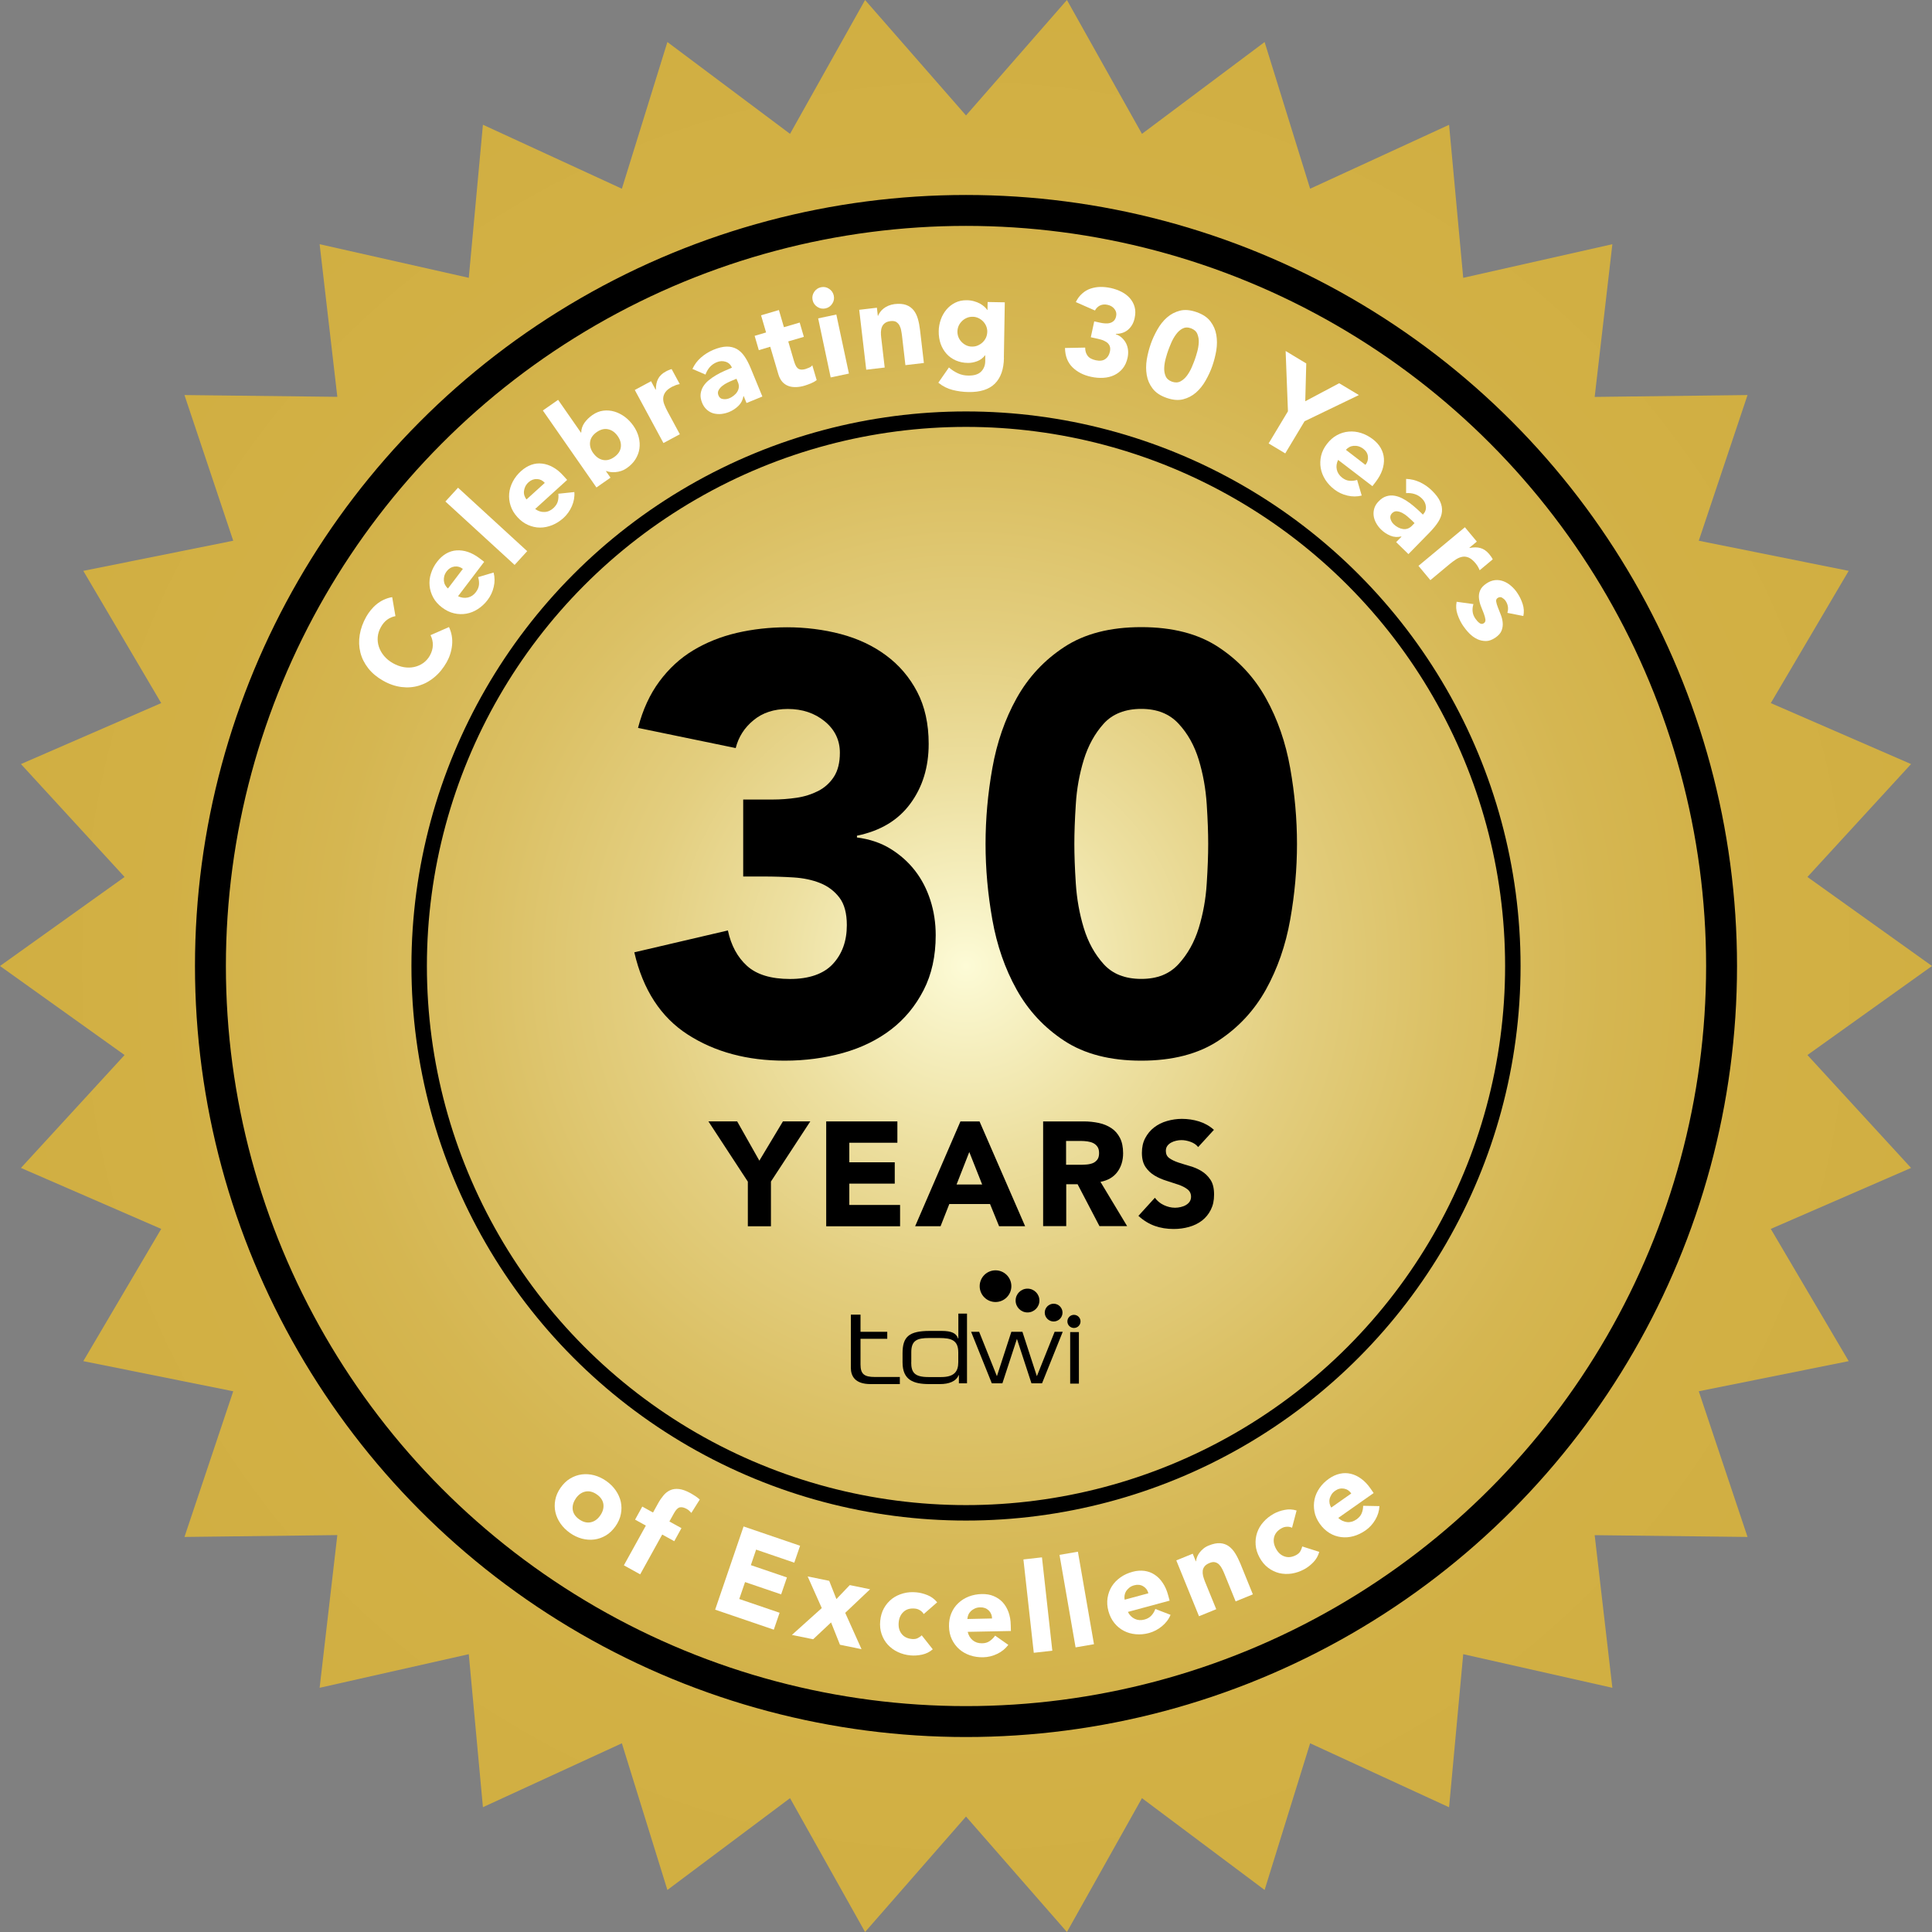 <?xml version="1.0" encoding="UTF-8"?>
<svg id="Layer_2" data-name="Layer 2" xmlns="http://www.w3.org/2000/svg" xmlns:xlink="http://www.w3.org/1999/xlink" viewBox="0 0 250 250">
  <rect x="0" y="0" width="250" height="250" fill="#808080" stroke="none"/>
  <defs>
    <style>
      .cls-1 {
        fill: url(#radial-gradient);
      }

      .cls-2 {
        fill: #fff;
      }

      .cls-3 {
        stroke-width: 2px;
      }

      .cls-3, .cls-4 {
        fill: none;
        stroke: #000;
        stroke-miterlimit: 10;
      }

      .cls-4 {
        stroke-width: 4px;
      }
    </style>
    <radialGradient id="radial-gradient" cx="125" cy="125" fx="125" fy="125" r="125" gradientUnits="userSpaceOnUse">
      <stop offset="0" stop-color="#fdfbd6"/>
      <stop offset=".04" stop-color="#f9f5cb"/>
      <stop offset=".19" stop-color="#ede0a1"/>
      <stop offset=".34" stop-color="#e3ce7f"/>
      <stop offset=".5" stop-color="#dbc064"/>
      <stop offset=".66" stop-color="#d5b651"/>
      <stop offset=".83" stop-color="#d2b045"/>
      <stop offset="1" stop-color="#d1af42"/>
    </radialGradient>
  </defs>
  <g id="Layer_1-2" data-name="Layer 1">
    <g>
      <polygon class="cls-1" points="250 125 233.88 136.52 247.29 151.13 229.14 159.02 239.22 176.13 219.82 180.03 226.13 198.88 206.35 198.65 208.64 218.4 189.34 214.05 187.51 233.86 169.53 225.58 163.64 244.56 147.77 232.68 138.06 250 125 235.06 111.94 250 102.23 232.68 86.36 244.56 80.47 225.58 62.49 233.85 60.66 214.05 41.36 218.4 43.65 198.64 23.87 198.88 30.18 180.03 10.78 176.13 20.86 159.02 2.71 151.13 16.12 136.52 0 125 16.12 113.48 2.71 98.87 20.86 90.98 10.78 73.87 30.18 69.97 23.87 51.12 43.65 51.35 41.36 31.6 60.66 35.95 62.49 16.14 80.47 24.42 86.36 5.44 102.23 17.32 111.94 0 125 14.94 138.06 0 147.77 17.32 163.64 5.44 169.53 24.42 187.51 16.15 189.34 35.95 208.64 31.6 206.35 51.36 226.13 51.12 219.82 69.97 239.22 73.87 229.14 90.98 247.29 98.87 233.88 113.48 250 125"/>
      <circle class="cls-4" cx="125" cy="125" r="97.77"/>
      <circle class="cls-3" cx="125" cy="125" r="70.76"/>
      <g>
        <path class="cls-2" d="M51.16,79.73c-.38.07-.73.22-1.05.45s-.59.55-.82.96-.37.83-.41,1.27.01.87.15,1.29c.14.42.36.81.67,1.18s.69.68,1.15.94c.47.26.93.43,1.4.51.47.08.92.07,1.34-.02s.82-.26,1.17-.51c.35-.25.64-.57.86-.96.25-.45.38-.9.39-1.35s-.09-.88-.3-1.3l2.39-1.05c.35.75.48,1.53.4,2.33-.08.8-.32,1.54-.7,2.22-.44.77-.96,1.42-1.58,1.93-.61.52-1.28.88-2,1.1-.72.22-1.48.28-2.27.18s-1.59-.37-2.38-.82c-.79-.45-1.44-.99-1.93-1.62s-.83-1.31-1.01-2.04c-.18-.73-.21-1.49-.08-2.28s.41-1.57.85-2.35c.16-.28.35-.56.57-.83.22-.27.47-.53.75-.76s.59-.43.93-.59.71-.28,1.1-.34l.42,2.45Z"/>
        <path class="cls-2" d="M63.87,74.08c.16.61.17,1.22.02,1.85-.14.63-.41,1.2-.79,1.7-.36.48-.78.87-1.26,1.18s-.97.51-1.5.6c-.52.09-1.05.08-1.59-.05-.54-.12-1.05-.38-1.55-.75-.5-.38-.88-.81-1.14-1.29s-.42-.99-.47-1.52c-.05-.53,0-1.06.18-1.6.17-.54.43-1.05.8-1.52.34-.44.72-.79,1.15-1.04s.88-.39,1.36-.42c.48-.03.97.03,1.47.2.5.17,1,.44,1.5.82l.6.46-3.38,4.45c.42.2.84.26,1.26.17s.76-.32,1.05-.7c.24-.32.37-.64.4-.96.03-.32-.01-.65-.11-.98l2.01-.6ZM59.9,73.62c-.32-.25-.68-.36-1.08-.31-.4.05-.73.25-1,.59-.16.21-.27.43-.33.64-.05.21-.07.42-.05.62.02.2.07.38.17.55.09.17.21.32.36.44l1.92-2.53Z"/>
        <path class="cls-2" d="M57.64,64.89l1.63-1.78,8.95,8.21-1.63,1.78-8.96-8.21Z"/>
        <path class="cls-2" d="M74.32,63.67c.05.62-.06,1.23-.32,1.83-.26.59-.62,1.1-1.09,1.53-.45.4-.93.71-1.45.92-.52.21-1.05.32-1.58.32-.53,0-1.05-.12-1.55-.34-.5-.22-.97-.56-1.38-1.02-.42-.46-.71-.95-.88-1.48-.17-.52-.23-1.05-.18-1.58.05-.53.21-1.04.47-1.54.26-.5.62-.95,1.06-1.35.41-.37.85-.64,1.32-.81s.94-.22,1.41-.16c.47.05.95.21,1.41.47.47.26.91.62,1.32,1.08l.51.56-4.14,3.76c.38.28.78.41,1.2.39.42-.01.81-.18,1.16-.5.29-.27.48-.56.57-.87.08-.31.11-.64.07-.99l2.08-.22ZM70.5,62.49c-.27-.31-.6-.48-1-.5s-.76.11-1.09.4c-.2.18-.34.37-.44.57-.09.2-.15.4-.17.6-.02.2,0,.39.06.57.06.19.15.35.27.5l2.36-2.14Z"/>
        <path class="cls-2" d="M70.24,53.12l1.98-1.38,2.96,4.25.03-.02c.01-.47.16-.89.42-1.26.27-.38.61-.71,1.02-1,.46-.32.93-.51,1.42-.57s.97-.02,1.44.12.92.37,1.34.68c.42.31.79.7,1.1,1.14.34.48.57.98.7,1.49.13.51.16,1.01.09,1.49-.07.49-.25.95-.52,1.38-.27.43-.65.81-1.12,1.14-.23.16-.47.28-.71.36s-.49.13-.73.15c-.24.02-.46.02-.67-.01-.21-.03-.39-.07-.55-.13l-.03.02.59.84-1.82,1.27-6.94-9.97ZM76.76,58.62c.34.48.75.78,1.23.89.49.11.98-.01,1.48-.36.5-.35.79-.77.86-1.26.07-.49-.06-.98-.4-1.46-.34-.48-.75-.78-1.23-.88-.48-.11-.98.01-1.48.36-.5.35-.79.77-.86,1.26s.06.98.4,1.46Z"/>
        <path class="cls-2" d="M82.13,50.47l2.12-1.14.59,1.1.03-.02c0-.55.09-1.01.29-1.39.2-.38.53-.7,1-.95.12-.07.25-.13.38-.18.13-.06.25-.1.37-.13l1.05,1.94c-.18.03-.34.08-.5.13-.16.06-.32.13-.48.21-.41.22-.7.45-.87.69s-.27.5-.29.77c-.02.27.03.56.15.86.12.3.26.62.45.96l1.55,2.87-2.12,1.14-3.71-6.87Z"/>
        <path class="cls-2" d="M96.23,51.27h-.03c-.09.5-.3.91-.65,1.25s-.74.6-1.2.79c-.34.14-.68.22-1.03.26-.35.03-.68,0-1-.08-.32-.09-.6-.25-.85-.47-.25-.22-.46-.51-.61-.88-.17-.42-.24-.8-.2-1.15.04-.35.15-.67.33-.97.19-.3.42-.57.72-.81.29-.24.61-.46.95-.66.34-.2.69-.38,1.05-.54.36-.16.69-.3,1-.43-.16-.4-.43-.65-.81-.77-.38-.12-.76-.1-1.15.06-.37.15-.67.37-.91.64-.24.28-.42.6-.55.96l-1.69-.73c.26-.56.62-1.05,1.1-1.47.48-.42,1.01-.75,1.6-1,.65-.27,1.23-.41,1.71-.42s.92.09,1.31.3c.38.21.72.53,1.01.95.29.42.56.93.81,1.54l1.51,3.67-2.05.84-.37-.91ZM94.75,49.24c-.17.07-.38.16-.62.28-.25.12-.47.26-.68.43-.21.17-.36.35-.47.56-.11.21-.11.43,0,.68.11.27.31.42.59.45.28.04.55,0,.79-.1.22-.09.42-.21.59-.35.18-.14.33-.3.44-.48.11-.17.18-.36.21-.57.02-.21,0-.42-.1-.65l-.2-.48-.55.23Z"/>
        <path class="cls-2" d="M104.04,43.58l-2.04.6.73,2.5c.06.21.13.39.2.55.07.16.16.3.27.4.11.1.25.17.42.19.17.02.38,0,.62-.07.12-.04.28-.1.47-.18.19-.08.33-.19.4-.31l.57,1.93c-.23.17-.48.31-.75.42-.27.11-.54.21-.8.29-.39.12-.76.18-1.12.19-.35.01-.68-.03-.98-.14-.3-.11-.56-.28-.79-.53-.22-.25-.4-.58-.52-.99l-1.05-3.56-1.48.44-.54-1.85,1.48-.44-.65-2.22,2.31-.68.65,2.22,2.04-.6.54,1.85Z"/>
        <path class="cls-2" d="M105.15,38.83c-.08-.38-.01-.73.2-1.05.21-.32.5-.53.88-.61.38-.08.73-.02,1.05.2.32.21.53.5.61.88s.02.73-.2,1.05c-.21.32-.5.53-.88.61-.38.08-.73.01-1.05-.2-.32-.21-.53-.5-.61-.88ZM105.86,41.2l2.36-.5,1.63,7.64-2.36.5-1.62-7.64Z"/>
        <path class="cls-2" d="M111.17,40.09l2.3-.27.12,1.05h.03c.06-.16.15-.32.27-.49.12-.17.27-.32.45-.46.18-.14.38-.26.62-.36.24-.1.5-.17.79-.21.61-.07,1.11-.03,1.5.11.39.14.71.37.96.67.25.31.43.68.56,1.12.13.44.22.92.28,1.44l.5,4.28-2.39.28-.44-3.8c-.03-.22-.06-.45-.11-.69-.04-.24-.12-.45-.22-.65-.1-.19-.25-.34-.42-.45s-.42-.14-.73-.11c-.31.04-.55.12-.73.26-.18.13-.31.3-.39.5-.08.2-.12.42-.13.65,0,.24,0,.49.04.74l.45,3.86-2.39.28-.91-7.76Z"/>
        <path class="cls-2" d="M129.91,46.29c-.02,1.48-.41,2.59-1.17,3.35-.76.75-1.9,1.12-3.42,1.09-.7-.01-1.38-.1-2.05-.27-.67-.17-1.29-.48-1.85-.94l1.37-1.97c.37.32.76.57,1.17.76s.86.29,1.35.29c.74.01,1.29-.16,1.64-.51.35-.35.54-.81.54-1.37v-.75s-.02,0-.02,0c-.28.37-.63.63-1.05.78s-.8.22-1.17.21c-.58,0-1.1-.12-1.57-.32-.47-.21-.87-.49-1.2-.86s-.58-.79-.76-1.29c-.17-.5-.26-1.04-.25-1.63,0-.51.1-1.02.27-1.51.17-.49.42-.92.73-1.29s.69-.67,1.13-.89c.44-.22.94-.33,1.5-.32.34,0,.66.05.94.13.28.08.54.18.76.3.22.12.41.26.57.4s.29.29.38.43h.03l.02-1.03,2.22.04-.12,7.15ZM123.89,42.89c0,.26.04.5.13.73.09.23.23.44.4.62s.38.33.6.44c.23.11.48.17.76.17.27,0,.52-.04.76-.15s.45-.24.63-.42.32-.38.42-.6c.1-.23.15-.47.16-.73s-.04-.5-.13-.73c-.09-.23-.23-.44-.4-.62-.17-.18-.38-.33-.61-.44-.23-.11-.49-.17-.75-.17-.28,0-.53.04-.77.15-.23.1-.44.24-.62.42s-.32.38-.42.6-.15.47-.16.73Z"/>
        <path class="cls-2" d="M141.61,41.59l.77.17c.22.05.44.08.65.09.22.01.42,0,.61-.06.19-.05.36-.15.5-.29.14-.14.24-.34.29-.6.07-.33,0-.64-.22-.92s-.52-.46-.91-.54c-.37-.08-.69-.04-.98.1-.28.15-.49.36-.63.64l-2.48-1.09c.23-.46.5-.83.83-1.11.32-.29.68-.5,1.07-.63s.81-.21,1.25-.22.9.04,1.38.14c.49.11.95.27,1.38.49.43.22.79.49,1.08.82.29.33.5.71.62,1.14.12.43.12.91,0,1.45-.13.62-.41,1.11-.83,1.48-.42.37-.95.55-1.6.55v.05c.32.11.59.28.81.49.22.21.4.45.53.72s.21.56.24.87c.03.31.01.63-.06.96-.12.55-.33,1.02-.63,1.39-.3.37-.67.66-1.09.86s-.89.32-1.41.35c-.52.03-1.05-.01-1.59-.13-1-.21-1.8-.63-2.42-1.24-.62-.62-.94-1.44-.96-2.49l2.61-.05c0,.42.1.77.31,1.05.21.29.56.48,1.07.59.51.11.92.06,1.23-.16.3-.21.5-.53.59-.95.07-.31.05-.57-.04-.77-.09-.2-.24-.37-.43-.49s-.42-.23-.67-.3c-.26-.07-.52-.14-.78-.19l-.55-.12.44-2.04Z"/>
        <path class="cls-2" d="M148.9,44.53c.22-.64.51-1.26.86-1.88.35-.62.76-1.14,1.25-1.57.49-.43,1.05-.72,1.68-.88.63-.16,1.35-.09,2.15.19.8.28,1.4.68,1.79,1.2.4.52.65,1.1.76,1.74s.11,1.31,0,2.01c-.12.7-.29,1.36-.51,2-.22.64-.51,1.26-.86,1.88-.35.62-.76,1.14-1.25,1.57s-1.05.72-1.68.88c-.63.16-1.35.09-2.15-.19-.8-.28-1.39-.68-1.79-1.2-.4-.52-.65-1.1-.76-1.74s-.11-1.31,0-2.01c.12-.7.29-1.37.51-2ZM151.17,45.33c-.1.28-.21.63-.32,1.03-.11.4-.18.81-.2,1.21-.02.4.04.77.18,1.1.14.33.41.57.83.72.4.14.77.13,1.09-.04s.6-.42.84-.74c.24-.32.44-.68.61-1.06.16-.38.3-.72.4-1,.1-.28.21-.63.32-1.03.11-.4.18-.81.2-1.21.02-.4-.05-.77-.19-1.11-.14-.33-.42-.57-.82-.72-.41-.15-.78-.13-1.1.04-.32.17-.59.42-.83.75-.24.32-.44.68-.61,1.06-.16.38-.3.72-.4,1Z"/>
        <path class="cls-2" d="M166.66,53.21l-.3-7.79,2.67,1.61-.13,4.89,4.39-2.33,2.55,1.53-7.03,3.39-2.5,4.16-2.15-1.29,2.5-4.16Z"/>
        <path class="cls-2" d="M176.22,64.12c-.61.16-1.22.16-1.86.01s-1.2-.41-1.7-.8c-.48-.37-.87-.79-1.17-1.26-.3-.48-.5-.98-.59-1.5-.09-.52-.07-1.05.05-1.59.13-.54.38-1.05.76-1.54.38-.49.81-.87,1.29-1.13.48-.26.99-.42,1.52-.46.53-.05,1.06.01,1.6.18s1.04.44,1.52.8c.44.34.79.72,1.03,1.15.24.43.38.88.41,1.36s-.04.97-.21,1.47c-.17.5-.45,1-.82,1.5l-.46.6-4.44-3.4c-.2.42-.26.84-.17,1.25.09.41.32.76.69,1.05.31.24.63.38.96.4.32.03.65,0,.98-.11l.59,2.01ZM176.69,60.15c.26-.32.36-.67.32-1.07s-.24-.73-.59-1c-.21-.16-.43-.27-.64-.33s-.42-.07-.62-.06c-.2.02-.38.07-.55.16-.17.09-.32.21-.45.36l2.52,1.94Z"/>
        <path class="cls-2" d="M181.33,69.44l-.02-.02c-.48.11-.95.08-1.39-.1s-.84-.44-1.2-.79c-.26-.25-.48-.54-.65-.85-.17-.31-.28-.62-.32-.95-.04-.33-.01-.65.09-.97s.29-.62.57-.9c.31-.32.64-.54.98-.64.34-.11.68-.13,1.02-.08.34.05.69.17,1.03.34.34.17.67.38.98.61.32.24.62.49.91.75s.55.51.79.75c.3-.31.43-.66.39-1.05s-.21-.74-.51-1.03c-.28-.28-.6-.47-.95-.58-.35-.11-.72-.15-1.1-.12v-1.84c.62.02,1.21.16,1.79.43s1.09.63,1.55,1.08c.51.5.86.96,1.06,1.41.2.44.28.88.24,1.32-.04.44-.2.87-.47,1.3-.27.43-.64.88-1.09,1.35l-2.78,2.84-1.59-1.55.69-.7ZM182.62,67.28c-.13-.13-.3-.28-.51-.46-.21-.18-.43-.33-.66-.45-.23-.12-.46-.19-.7-.21-.23-.02-.44.07-.63.26-.2.21-.26.45-.19.72.08.27.21.5.41.69.17.16.35.3.56.41.2.11.41.18.61.21.2.04.41.02.61-.04.2-.06.39-.18.56-.35l.36-.37-.42-.42Z"/>
        <path class="cls-2" d="M189.56,68.23l1.54,1.85-.96.8.02.03c.54-.11,1.01-.11,1.42.01.41.12.79.38,1.13.79.09.11.17.22.25.33.08.11.15.23.2.34l-1.69,1.41c-.07-.17-.15-.32-.23-.47-.09-.15-.19-.29-.3-.43-.29-.35-.58-.59-.85-.72-.27-.12-.54-.17-.81-.13s-.54.14-.82.31c-.27.17-.56.38-.86.63l-2.51,2.09-1.54-1.85,6-4.99Z"/>
        <path class="cls-2" d="M195.06,79.28c.16-.54.08-1.05-.24-1.53-.11-.17-.27-.3-.45-.41s-.38-.09-.58.04c-.16.11-.22.27-.18.49.04.22.11.47.23.76.11.29.24.6.37.94.13.33.21.67.24,1.02.03.35-.02.69-.15,1.02s-.4.63-.81.91c-.42.28-.82.43-1.21.43-.39,0-.77-.08-1.13-.25-.36-.17-.69-.41-1-.72-.31-.31-.58-.64-.81-.98-.31-.45-.55-.95-.74-1.5s-.22-1.09-.11-1.63l2.17.3c-.1.34-.14.67-.1.98.03.31.15.61.36.91.16.23.33.42.52.56.19.14.38.15.56.03.17-.11.24-.28.21-.5-.03-.22-.1-.48-.21-.77s-.24-.6-.37-.94c-.13-.33-.21-.67-.25-1.01s0-.68.14-1.01c.13-.33.4-.63.81-.91.38-.26.76-.4,1.14-.44s.75.02,1.09.15.68.33.98.6c.31.27.58.57.8.91.29.42.52.9.69,1.42.17.52.2,1.04.09,1.56l-2.04-.4Z"/>
      </g>
      <g>
        <path class="cls-2" d="M72.54,192.51c.36-.51.77-.91,1.24-1.19.47-.28.97-.46,1.5-.53.53-.07,1.06-.03,1.61.11.55.15,1.06.39,1.56.74.49.34.9.75,1.22,1.21.32.46.54.95.66,1.47.11.52.12,1.05.01,1.59-.1.54-.33,1.07-.69,1.58-.36.51-.77.91-1.24,1.19-.47.28-.97.46-1.5.53-.53.07-1.06.03-1.61-.11-.54-.15-1.06-.39-1.55-.74s-.9-.75-1.22-1.21c-.32-.46-.54-.95-.66-1.47-.12-.52-.12-1.05-.02-1.59s.33-1.07.69-1.58ZM74.52,193.89c-.34.48-.47.97-.41,1.46.07.49.35.91.85,1.26.5.35.99.47,1.48.37s.9-.4,1.23-.88c.34-.48.47-.97.41-1.46-.07-.49-.35-.91-.85-1.26-.5-.35-.99-.47-1.48-.37-.49.1-.9.4-1.24.88Z"/>
        <path class="cls-2" d="M83.57,197.41l-1.39-.77.93-1.69,1.39.77.67-1.21c.21-.38.44-.71.69-1.01.25-.3.54-.52.87-.67.33-.15.71-.2,1.14-.15.43.05.93.23,1.51.55.21.12.42.25.62.38.2.13.38.28.55.43l-1.09,1.73c-.1-.11-.19-.21-.28-.29-.09-.08-.2-.16-.33-.23-.34-.19-.63-.25-.88-.2-.25.05-.5.3-.75.75l-.6,1.08,1.56.86-.93,1.69-1.56-.86-2.85,5.15-2.11-1.17,2.85-5.15Z"/>
        <path class="cls-2" d="M96.21,197.52l7.32,2.5-.75,2.19-4.94-1.69-.68,2.01,4.67,1.59-.75,2.19-4.67-1.59-.75,2.19,5.22,1.78-.75,2.19-7.59-2.59,3.68-10.77Z"/>
        <path class="cls-2" d="M106.33,208.07l-1.82-4.08,2.79.57.93,2.36,1.73-1.81,2.63.54-3.22,3.05,2.11,4.7-2.79-.57-1.15-2.89-2.32,2.18-2.75-.56,3.86-3.47Z"/>
        <path class="cls-2" d="M119.52,208.85c-.1-.18-.25-.34-.46-.47-.2-.13-.43-.21-.67-.23-.61-.06-1.1.08-1.47.42s-.58.79-.63,1.38c-.05.59.07,1.08.38,1.47.3.39.76.62,1.37.67.27.02.5-.01.7-.11.2-.1.38-.22.53-.37l1.43,1.81c-.41.35-.87.58-1.39.69-.52.11-1.01.14-1.47.1-.6-.05-1.15-.2-1.66-.44s-.94-.56-1.3-.95c-.36-.39-.62-.85-.8-1.37-.18-.52-.24-1.09-.18-1.71.06-.62.22-1.17.49-1.65s.62-.88,1.04-1.21c.42-.32.91-.55,1.45-.7s1.12-.19,1.71-.13c.46.04.93.16,1.43.36.49.2.91.51,1.25.93l-1.74,1.52Z"/>
        <path class="cls-2" d="M130.48,212.84c-.38.5-.85.89-1.44,1.17-.58.28-1.19.43-1.82.44-.6.01-1.17-.07-1.7-.25-.53-.18-1-.45-1.4-.8-.4-.35-.71-.78-.95-1.27-.24-.5-.36-1.06-.37-1.68s.09-1.19.3-1.69c.21-.51.51-.95.9-1.31.38-.37.84-.65,1.36-.86.53-.2,1.09-.31,1.69-.32.56-.01,1.07.07,1.52.26s.85.45,1.17.8.58.78.76,1.28.28,1.06.29,1.68l.02.76-5.59.11c.11.46.32.82.65,1.09s.73.4,1.2.39c.4,0,.73-.1,1-.29s.5-.42.7-.7l1.71,1.2ZM128.37,209.44c0-.41-.14-.75-.42-1.04-.29-.28-.65-.42-1.09-.41-.27,0-.5.05-.7.14s-.37.2-.52.34c-.14.14-.25.29-.33.47-.08.18-.12.36-.13.56l3.18-.07Z"/>
        <path class="cls-2" d="M132.43,201.79l2.4-.27,1.34,12.08-2.4.27-1.34-12.08Z"/>
        <path class="cls-2" d="M137.1,201.2l2.38-.41,2.08,11.97-2.38.41-2.08-11.97Z"/>
        <path class="cls-2" d="M151.47,208.96c-.24.58-.62,1.07-1.12,1.48-.5.41-1.05.7-1.66.87-.58.16-1.15.21-1.71.16-.56-.05-1.08-.19-1.55-.44-.47-.24-.88-.58-1.23-1.01-.35-.43-.6-.94-.77-1.54-.16-.6-.2-1.17-.11-1.72s.27-1.04.55-1.49c.28-.45.66-.83,1.12-1.16s.98-.56,1.56-.72c.54-.15,1.05-.18,1.54-.12.49.07.93.23,1.33.5.4.26.75.62,1.04,1.06.3.44.53.96.69,1.56l.2.73-5.4,1.46c.21.42.51.72.89.9.38.18.8.21,1.25.09.38-.1.68-.28.9-.52s.39-.52.51-.85l1.95.75ZM148.6,206.17c-.1-.4-.32-.7-.66-.9-.34-.21-.73-.25-1.15-.14-.26.07-.48.17-.65.31-.17.14-.31.29-.42.45-.1.17-.17.35-.2.54-.03.19-.03.38.01.57l3.07-.83Z"/>
        <path class="cls-2" d="M152.2,201.92l2.14-.87.4.98h.03c.01-.18.06-.36.13-.55s.18-.38.31-.56c.13-.18.3-.35.5-.52s.43-.3.7-.41c.57-.23,1.06-.33,1.48-.3s.79.16,1.11.39c.32.23.6.54.84.93s.46.83.66,1.31l1.62,3.99-2.23.91-1.44-3.54c-.08-.21-.18-.42-.29-.64-.11-.22-.23-.4-.38-.56-.15-.16-.33-.27-.53-.32-.2-.06-.45-.03-.74.09s-.5.26-.64.44c-.14.18-.22.37-.24.58s0,.43.05.66c.06.23.14.46.23.7l1.47,3.6-2.23.91-2.94-7.23Z"/>
        <path class="cls-2" d="M167.19,197.69c-.19-.09-.4-.14-.64-.13-.24,0-.47.06-.69.18-.54.29-.86.68-.99,1.16-.12.48-.04.98.24,1.5.28.52.66.86,1.13,1.01.47.16.97.09,1.51-.2.23-.13.41-.29.52-.49.11-.2.19-.4.24-.61l2.2.7c-.14.52-.4.97-.77,1.35-.37.38-.76.68-1.17.9-.53.29-1.07.47-1.63.56-.56.08-1.09.06-1.61-.06-.52-.13-.99-.36-1.43-.69-.44-.33-.81-.77-1.11-1.32-.3-.55-.47-1.09-.51-1.64s.02-1.08.19-1.58c.17-.5.44-.97.82-1.39.37-.42.82-.78,1.35-1.07.4-.22.87-.39,1.39-.49.52-.11,1.04-.08,1.55.08l-.59,2.23Z"/>
        <path class="cls-2" d="M178.5,194.89c-.03.62-.21,1.22-.54,1.77-.33.56-.75,1.02-1.27,1.38-.49.34-1.01.59-1.55.74s-1.08.19-1.61.12c-.53-.07-1.03-.24-1.5-.53s-.89-.68-1.25-1.19c-.36-.51-.59-1.03-.69-1.57s-.1-1.07.01-1.59c.11-.52.33-1.01.65-1.47.32-.46.73-.87,1.22-1.21.46-.32.92-.53,1.41-.64s.96-.1,1.42.01c.46.11.91.32,1.34.64.43.31.82.72,1.18,1.23l.43.62-4.58,3.22c.34.32.73.5,1.15.54.42.04.82-.08,1.21-.35.32-.23.55-.49.67-.79.12-.3.19-.62.19-.97l2.09.04ZM174.85,193.25c-.23-.34-.54-.55-.93-.62s-.77.01-1.13.26c-.22.15-.39.32-.5.51s-.2.38-.24.57c-.04.19-.04.38,0,.58.04.19.11.37.21.53l2.6-1.83Z"/>
      </g>
      <g>
        <path d="M96.19,103.46h3.75c1.07,0,2.12-.08,3.14-.23,1.02-.15,1.95-.45,2.8-.88.84-.43,1.52-1.05,2.03-1.84.51-.79.77-1.83.77-3.1,0-1.63-.65-2.99-1.95-4.06-1.3-1.07-2.9-1.61-4.79-1.61-1.79,0-3.27.49-4.44,1.46-1.18.97-1.94,2.17-2.3,3.6l-12.64-2.61c.61-2.35,1.53-4.35,2.76-6.01s2.68-3,4.37-4.02,3.56-1.77,5.63-2.26c2.07-.48,4.25-.73,6.55-.73s4.71.29,6.93.88c2.22.59,4.18,1.51,5.86,2.76,1.69,1.25,3.03,2.82,4.02,4.71s1.49,4.14,1.49,6.74c0,3.01-.79,5.59-2.38,7.74-1.58,2.15-3.88,3.52-6.9,4.14v.23c1.63.21,3.08.69,4.33,1.46,1.25.77,2.31,1.71,3.18,2.83.87,1.12,1.53,2.4,1.99,3.83.46,1.43.69,2.94.69,4.52,0,2.71-.52,5.08-1.57,7.12-1.05,2.04-2.45,3.74-4.21,5.09-1.76,1.35-3.83,2.36-6.21,3.03-2.38.66-4.89,1-7.55,1-4.85,0-9.03-1.12-12.53-3.37-3.5-2.25-5.81-5.8-6.93-10.65l12.11-2.83c.41,1.94,1.24,3.47,2.49,4.6,1.25,1.12,3.1,1.68,5.55,1.68s4.35-.65,5.55-1.95,1.8-2.97,1.8-5.02c0-1.53-.32-2.72-.96-3.56s-1.47-1.47-2.49-1.88c-1.02-.41-2.17-.65-3.45-.73-1.28-.08-2.55-.12-3.83-.12h-2.68v-9.96Z"/>
        <path d="M127.53,109.2c0-3.22.29-6.49.88-9.81.59-3.32,1.63-6.33,3.14-9.04,1.51-2.71,3.56-4.92,6.17-6.63,2.61-1.71,5.92-2.57,9.96-2.57s7.36.86,9.96,2.57c2.61,1.71,4.66,3.92,6.17,6.63,1.51,2.71,2.55,5.72,3.14,9.04.59,3.32.88,6.59.88,9.81s-.29,6.49-.88,9.81c-.59,3.32-1.64,6.33-3.14,9.04-1.51,2.71-3.56,4.92-6.17,6.63s-5.93,2.57-9.96,2.57-7.35-.86-9.96-2.57-4.66-3.92-6.17-6.63c-1.51-2.71-2.55-5.72-3.14-9.04-.59-3.32-.88-6.59-.88-9.81ZM139.02,109.2c0,1.43.06,3.14.19,5.13.13,1.99.47,3.91,1.03,5.75.56,1.84,1.42,3.4,2.57,4.67,1.15,1.28,2.77,1.92,4.87,1.92s3.65-.64,4.83-1.92c1.17-1.28,2.04-2.83,2.61-4.67.56-1.84.91-3.75,1.03-5.75.13-1.99.19-3.7.19-5.13s-.06-3.14-.19-5.13c-.13-1.99-.47-3.91-1.03-5.75-.56-1.84-1.43-3.4-2.61-4.67-1.18-1.28-2.78-1.92-4.83-1.92s-3.72.64-4.87,1.92c-1.15,1.28-2,2.83-2.57,4.67-.56,1.84-.91,3.75-1.03,5.75-.13,1.99-.19,3.7-.19,5.13Z"/>
        <path d="M96.76,152.89l-5.09-7.78h3.72l2.87,5.08,3.05-5.08h3.54l-5.09,7.78v5.79h-2.99v-5.79Z"/>
        <path d="M106.91,145.11h9.21v2.76h-6.22v2.53h5.88v2.76h-5.88v2.76h6.57v2.76h-9.56v-13.56Z"/>
        <path d="M124.28,145.11h2.47l5.9,13.56h-3.37l-1.17-2.87h-5.27l-1.13,2.87h-3.29l5.86-13.56ZM125.43,149.06l-1.65,4.21h3.31l-1.67-4.21Z"/>
        <path d="M134.97,145.11h5.25c.69,0,1.34.07,1.96.2s1.16.36,1.63.67c.47.31.84.74,1.11,1.26.27.53.41,1.19.41,1.98,0,.96-.25,1.77-.75,2.44-.5.67-1.23,1.09-2.18,1.27l3.45,5.73h-3.58l-2.83-5.42h-1.47v5.42h-2.99v-13.56ZM137.96,150.72h1.76c.27,0,.55,0,.85-.03.3-.02.57-.08.81-.17s.44-.25.6-.45c.16-.2.24-.49.24-.86,0-.34-.07-.62-.21-.82s-.32-.36-.54-.47c-.22-.11-.47-.18-.75-.22s-.56-.06-.82-.06h-1.95v3.08Z"/>
        <path d="M155.04,148.43c-.24-.31-.57-.53-.99-.68s-.81-.22-1.18-.22c-.22,0-.44.03-.67.08-.23.05-.45.13-.65.24s-.37.25-.5.43c-.13.18-.19.4-.19.65,0,.41.15.72.46.94.31.22.69.4,1.16.56.47.15.97.31,1.5.46.54.15,1.04.37,1.5.65s.85.66,1.16,1.13.46,1.1.46,1.9-.14,1.41-.42,1.97c-.28.56-.66,1.03-1.14,1.4s-1.03.64-1.67.82c-.63.18-1.3.27-2,.27-.88,0-1.7-.13-2.45-.4-.75-.27-1.46-.7-2.11-1.3l2.13-2.34c.31.41.69.73,1.16.95.47.22.95.34,1.45.34.24,0,.49-.03.74-.09s.47-.14.67-.26c.2-.12.36-.26.48-.44.12-.18.18-.39.18-.63,0-.41-.16-.73-.47-.97-.31-.24-.71-.44-1.18-.6s-.98-.33-1.53-.5c-.55-.17-1.06-.39-1.53-.67-.47-.28-.87-.65-1.18-1.11-.31-.46-.47-1.07-.47-1.82s.14-1.37.43-1.92.67-1.01,1.15-1.38c.48-.37,1.03-.65,1.66-.83.62-.18,1.27-.28,1.93-.28.77,0,1.51.11,2.22.33.71.22,1.36.58,1.93,1.09l-2.05,2.24Z"/>
      </g>
      <g>
        <g>
          <path d="M110.1,170.11h1.25v2.22h3.46v.91h-3.46v3.32c0,1.24.48,1.62,1.84,1.62h3.25v.92h-3.8c-1.99,0-2.54-1.02-2.54-2.11v-6.89h0Z"/>
          <path d="M125.13,179h-1.05v-1.06h-.03c-.33.81-1.24,1.16-2.42,1.16h-1.38c-2.04,0-3.46-.51-3.46-2.81v-1.18c0-2.13.82-2.89,3.53-2.89h1.53c1.28,0,1.9.3,2.13.99h.03v-3.23h1.12v9.01h0ZM117.91,176.28c0,1.29.4,1.91,2.23,1.91h1.65c1.67,0,2.21-.7,2.21-1.92v-1.27c0-1.6-.93-1.86-2.44-1.86h-1.33c-1.54,0-2.31.29-2.31,1.83v1.31h0Z"/>
          <path d="M125.65,172.33h1.05l2.3,5.75,1.87-5.75h1.43l1.87,5.75,2.3-5.75h1.05l-2.68,6.67h-1.37l-1.88-5.75-1.88,5.75h-1.37l-2.68-6.67h0Z"/>
          <path d="M138.48,172.37h1.13v6.67h-1.13v-6.67Z"/>
        </g>
        <path d="M139.82,170.99c0,.47-.38.85-.85.85s-.85-.38-.85-.85.38-.85.85-.85.85.38.85.85Z"/>
        <path d="M130.87,166.43c0,1.13-.92,2.05-2.05,2.05s-2.05-.92-2.05-2.05.92-2.05,2.05-2.05,2.05.92,2.05,2.05Z"/>
        <path d="M134.5,168.29c0,.85-.69,1.54-1.54,1.54s-1.54-.69-1.54-1.54.69-1.54,1.54-1.54,1.54.69,1.54,1.54Z"/>
        <path d="M137.49,169.85c0,.64-.52,1.15-1.15,1.15s-1.15-.52-1.15-1.15.52-1.15,1.15-1.15,1.15.52,1.15,1.15Z"/>
      </g>
    </g>
  </g>
</svg>